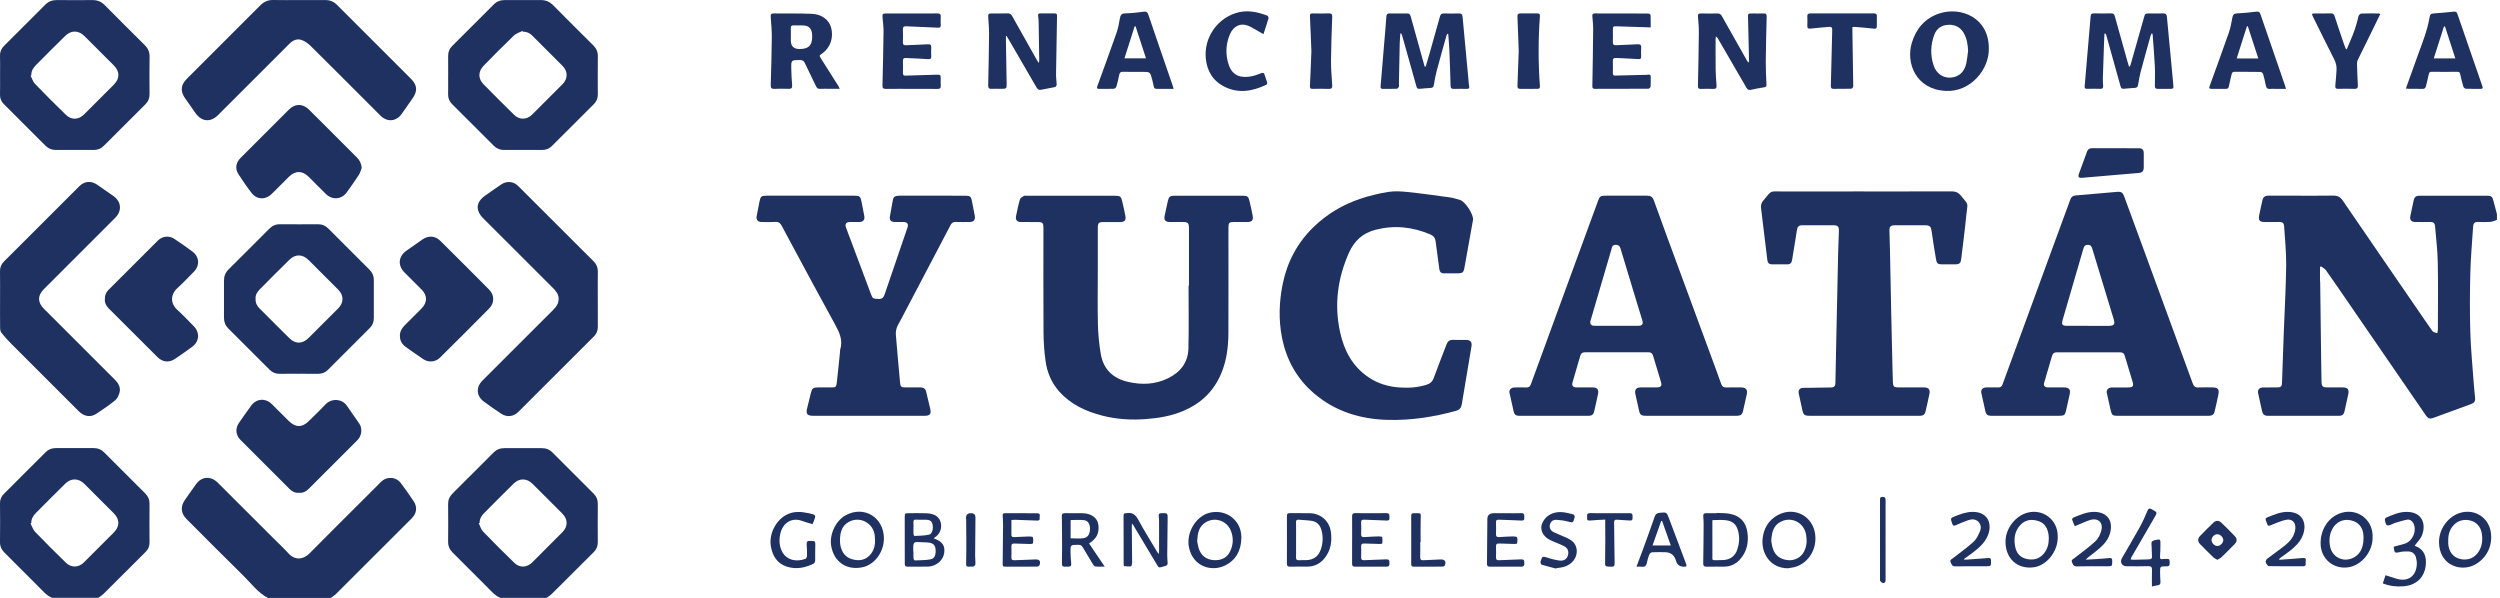 <svg width="669" height="160" viewBox="0 0 669 160" fill="none" xmlns="http://www.w3.org/2000/svg">
<path d="M668.201 58.845C667.599 59.031 667.005 59.33 666.389 59.378C665.279 59.464 664.158 59.423 663.041 59.395C662.236 59.375 661.861 59.811 661.813 60.523C661.535 64.769 661.16 69.015 661.053 73.264C660.923 78.469 660.902 83.684 661.057 88.886C661.187 93.334 661.624 97.776 661.944 102.221C662.047 103.675 662.205 105.123 662.343 106.574C662.415 107.344 662.068 107.832 661.363 108.09C657.904 109.358 654.449 110.63 650.983 111.885C650.292 112.136 649.721 111.968 649.274 111.318C642.14 100.925 634.999 90.539 627.855 80.153C626.057 77.541 624.273 74.918 622.433 72.332C622.117 71.889 621.553 71.621 621.106 71.273C621.013 71.328 620.924 71.383 620.831 71.435C620.831 72.556 620.828 73.68 620.831 74.801C620.831 75.113 620.879 75.426 620.886 75.743C620.972 82.605 621.058 89.47 621.144 96.332C621.168 98.192 621.192 100.048 621.233 101.908C621.268 103.483 621.477 103.675 623.025 103.675C624.341 103.675 625.658 103.669 626.978 103.675C628.237 103.682 628.67 104.232 628.402 105.473C628.072 107.01 627.704 108.54 627.391 110.08C627.229 110.888 626.782 111.266 625.971 111.266C619.583 111.266 613.199 111.259 606.811 111.266C605.985 111.266 605.521 110.861 605.346 110.101C604.975 108.485 604.614 106.866 604.277 105.243C604.084 104.315 604.59 103.703 605.587 103.682C606.876 103.655 608.165 103.682 609.455 103.672C610.362 103.665 610.63 103.39 610.661 102.496C610.823 97.927 610.974 93.358 611.146 88.789C611.366 82.852 611.717 76.915 611.785 70.974C611.827 67.474 611.438 63.971 611.222 60.468C611.177 59.719 610.751 59.371 609.963 59.395C608.647 59.433 607.33 59.409 606.01 59.406C604.686 59.406 604.304 58.986 604.548 57.659C604.796 56.312 605.143 54.981 605.411 53.637C605.594 52.722 606.126 52.348 607.044 52.358C609.248 52.379 611.455 52.365 613.659 52.365C617.238 52.365 620.821 52.403 624.4 52.344C625.534 52.327 626.284 52.729 626.906 53.644C630.478 58.887 634.075 64.116 637.664 69.345C641.546 75 645.431 80.652 649.316 86.307C649.752 86.943 650.186 87.583 650.632 88.208C650.798 88.435 650.966 88.7 651.196 88.831C651.499 89.002 651.867 89.054 652.207 89.161C652.266 88.841 652.376 88.521 652.376 88.201C652.386 82.192 652.468 76.179 652.348 70.173C652.283 66.921 651.887 63.676 651.609 60.434C651.55 59.753 651.138 59.382 650.388 59.399C649.044 59.43 647.696 59.419 646.349 59.406C645.235 59.395 644.788 58.828 645.018 57.755C645.3 56.442 645.582 55.129 645.86 53.816C646.105 52.667 646.448 52.375 647.614 52.372C653.572 52.368 659.527 52.368 665.485 52.372C666.695 52.372 666.97 52.626 667.252 53.781C667.538 54.961 667.868 56.133 668.181 57.305V58.852L668.201 58.845Z" fill="#1F3161"/>
<path d="M71.668 160C68.958 158.552 67.184 156.07 65.06 153.99C59.978 149.019 54.983 143.955 49.953 138.929C48.385 137.361 48.227 135.58 49.499 133.755C50.448 132.393 51.421 131.053 52.366 129.691C53.907 127.474 56.361 127.254 58.294 129.183C63.206 134.085 68.12 138.994 73.029 143.9C74.425 145.292 75.876 146.637 77.196 148.094C78.915 149.995 81.16 149.775 82.807 148.108C87.754 143.103 92.753 138.149 97.732 133.174C99.128 131.778 100.52 130.379 101.919 128.987C103.511 127.405 105.973 127.536 107.321 129.337C108.5 130.915 109.624 132.538 110.717 134.178C111.728 135.697 111.512 137.372 110.181 138.702C103.429 145.457 96.673 152.209 89.903 158.951C89.494 159.357 88.975 159.653 88.507 160H71.664H71.668Z" fill="#1F3161"/>
<path d="M13.935 159.981C12.439 159.356 11.446 158.118 10.342 157.018C7.286 153.975 4.243 150.919 1.19 147.87C0.409 147.089 -0.013 146.209 0 145.054C0.045 141.592 0.038 138.13 0 134.668C-0.01 133.678 0.334 132.874 0.997 132.207C4.731 128.456 8.482 124.719 12.23 120.985C12.976 120.243 13.877 119.906 14.939 119.909C18.288 119.927 21.64 119.933 24.988 119.906C26.15 119.896 27.089 120.27 27.907 121.095C31.555 124.76 35.217 128.411 38.878 132.062C39.648 132.829 40.027 133.713 40.016 134.82C39.985 138.282 39.992 141.743 40.013 145.205C40.02 146.185 39.676 146.983 38.995 147.664C35.23 151.421 31.473 155.186 27.694 158.929C27.285 159.335 26.769 159.631 26.305 159.978H13.931L13.935 159.981ZM8.382 139.959C8.31 139.997 8.235 140.038 8.162 140.076C8.568 140.836 8.826 141.733 9.4 142.331C12.095 145.133 14.853 147.877 17.641 150.589C19.085 151.992 21.045 151.906 22.468 150.486C25.14 147.825 27.804 145.157 30.465 142.486C32.081 140.863 32.074 138.99 30.451 137.36C27.825 134.73 25.195 132.104 22.564 129.477C21.024 127.94 19.016 127.892 17.466 129.419C14.815 132.028 12.195 134.661 9.575 137.302C8.853 138.027 8.338 138.876 8.382 139.959Z" fill="#1F3161"/>
<path d="M133.891 159.991C132.395 159.365 131.401 158.127 130.298 157.027C127.241 153.985 124.199 150.925 121.146 147.882C120.338 147.078 119.908 146.153 119.918 144.981C119.953 141.605 119.949 138.229 119.918 134.853C119.908 133.746 120.307 132.855 121.07 132.096C124.731 128.434 128.397 124.78 132.055 121.115C132.866 120.304 133.815 119.912 134.977 119.922C138.298 119.946 141.619 119.943 144.941 119.922C146.096 119.915 147.045 120.283 147.863 121.108C151.507 124.773 155.169 128.424 158.834 132.075C159.604 132.842 159.982 133.725 159.972 134.832C159.941 138.263 159.948 141.698 159.968 145.129C159.975 146.167 159.621 147.009 158.892 147.738C155.162 151.451 151.449 155.174 147.712 158.88C147.282 159.307 146.749 159.623 146.261 159.991H133.887H133.891ZM128.335 139.92C128.266 139.958 128.194 139.996 128.125 140.034C128.496 140.78 128.713 141.67 129.266 142.241C132.024 145.101 134.836 147.913 137.697 150.674C139.082 152.008 141.025 151.884 142.393 150.526C145.106 147.827 147.811 145.118 150.51 142.402C152.002 140.904 151.999 138.961 150.507 137.462C147.842 134.788 145.174 132.12 142.496 129.459C140.98 127.95 138.979 127.905 137.459 129.4C134.764 132.044 132.11 134.729 129.449 137.407C128.764 138.098 128.331 138.923 128.341 139.927L128.335 139.92Z" fill="#1F3161"/>
<path d="M318.168 76.442C318.168 71.347 318.168 66.252 318.168 61.161C318.168 59.655 317.924 59.411 316.439 59.411C315.294 59.411 314.149 59.421 313.001 59.411C311.873 59.401 311.423 58.854 311.649 57.778C311.925 56.465 312.21 55.148 312.506 53.838C312.777 52.628 313.097 52.373 314.331 52.373C320.375 52.373 326.42 52.373 332.46 52.373C333.815 52.373 334.062 52.545 334.372 53.828C334.685 55.134 334.98 56.444 335.218 57.764C335.431 58.947 335.001 59.404 333.787 59.411C332.557 59.414 331.326 59.411 330.091 59.411C328.971 59.411 328.733 59.645 328.733 60.772C328.733 70.189 328.754 79.605 328.723 89.018C328.713 92.844 328.252 96.595 326.701 100.164C324.711 104.75 321.376 107.923 316.824 109.893C313.606 111.285 310.209 111.873 306.743 112.141C302.807 112.444 298.901 112.213 295.071 111.247C290.588 110.116 286.496 108.225 283.371 104.678C281.353 102.384 280.212 99.627 279.796 96.647C279.441 94.109 279.263 91.528 279.245 88.966C279.184 79.694 279.221 70.422 279.221 61.15C279.221 59.593 279.046 59.418 277.513 59.418C276.079 59.418 274.649 59.431 273.215 59.414C272.149 59.401 271.685 58.847 271.898 57.805C272.204 56.324 272.503 54.832 272.926 53.381C273.04 52.989 273.573 52.69 273.971 52.432C274.157 52.312 274.473 52.384 274.731 52.384C282.58 52.384 290.426 52.384 298.275 52.384C299.788 52.384 299.977 52.518 300.324 53.972C300.617 55.196 300.888 56.423 301.129 57.657C301.383 58.961 300.991 59.421 299.685 59.425C298.224 59.425 296.763 59.425 295.301 59.425C294.016 59.425 293.771 59.669 293.771 60.989C293.771 64.681 293.771 68.373 293.771 72.066C293.771 77.016 293.689 81.97 293.806 86.917C293.868 89.534 294.132 92.167 294.572 94.746C295.267 98.806 297.821 101.253 301.81 102.178C305.478 103.031 309.088 102.921 312.536 101.243C315.861 99.627 317.927 97.004 318.02 93.271C318.165 87.667 318.058 82.06 318.058 76.453C318.092 76.453 318.127 76.453 318.161 76.453L318.168 76.442Z" fill="#1F3161"/>
<path d="M578.742 111.271C574.733 111.271 570.721 111.271 566.712 111.271C565.364 111.271 565.131 111.106 564.818 109.8C564.446 108.242 564.103 106.681 563.773 105.114C563.604 104.32 564.213 103.697 565.172 103.684C566.602 103.663 568.036 103.68 569.47 103.68C570.783 103.68 571.041 103.312 570.656 102.068C569.947 99.775 569.243 97.482 568.572 95.178C568.373 94.498 567.953 94.281 567.31 94.281C561.668 94.284 556.027 94.288 550.385 94.278C549.7 94.278 549.319 94.584 549.133 95.209C548.418 97.65 547.693 100.088 546.988 102.528C546.799 103.185 547.215 103.666 547.975 103.673C549.436 103.69 550.897 103.673 552.358 103.673C553.668 103.677 554.122 104.23 553.85 105.502C553.527 107.011 553.204 108.521 552.843 110.02C552.588 111.072 552.303 111.261 551.124 111.261C545.709 111.261 540.297 111.261 534.882 111.261C534.167 111.261 533.449 111.257 532.734 111.261C531.974 111.264 531.489 110.941 531.317 110.171C530.949 108.497 530.547 106.829 530.2 105.148C530.021 104.289 530.568 103.697 531.53 103.673C532.589 103.649 533.652 103.653 534.71 103.677C535.305 103.69 535.656 103.474 535.869 102.893C537.901 97.313 539.957 91.744 542.003 86.171C544.117 80.409 546.221 74.64 548.332 68.878C550.22 63.735 552.124 58.596 553.998 53.446C554.253 52.744 554.648 52.366 555.411 52.304C559.172 51.995 562.934 51.665 566.692 51.328C567.561 51.249 568.067 51.572 568.376 52.414C570.367 57.891 572.392 63.35 574.4 68.82C576.868 75.548 579.33 82.279 581.795 89.007C583.456 93.535 585.133 98.056 586.77 102.59C587.038 103.333 587.399 103.725 588.245 103.684C589.503 103.625 590.765 103.663 592.023 103.67C593.498 103.673 593.925 104.137 593.646 105.55C593.337 107.121 592.979 108.682 592.601 110.236C592.408 111.02 591.817 111.271 591.033 111.268C586.938 111.25 582.84 111.261 578.745 111.261L578.742 111.271ZM558.805 87.195C560.634 87.195 562.466 87.195 564.295 87.195C565.767 87.195 566.042 86.786 565.605 85.356C563.69 79.082 561.785 72.808 559.884 66.527C559.702 65.922 559.441 65.526 558.712 65.52C557.997 65.516 557.711 65.856 557.529 66.489C555.69 72.846 553.83 79.199 551.977 85.552C551.591 86.869 551.839 87.195 553.225 87.192C555.085 87.192 556.945 87.192 558.801 87.192L558.805 87.195Z" fill="#1F3161"/>
<path d="M452.529 111.26C448.52 111.26 444.511 111.26 440.502 111.26C439.113 111.26 438.831 110.996 438.556 109.638C438.271 108.238 437.934 106.849 437.625 105.454C437.37 104.299 437.838 103.687 439.02 103.673C440.509 103.656 441.998 103.68 443.487 103.666C444.446 103.656 444.776 103.198 444.504 102.301C443.786 99.922 443.057 97.55 442.355 95.168C442.173 94.549 441.798 94.274 441.173 94.274C435.472 94.274 429.775 94.281 424.075 94.274C423.377 94.274 423.044 94.645 422.865 95.26C422.191 97.591 421.51 99.919 420.83 102.25C420.551 103.198 420.895 103.663 421.906 103.673C423.336 103.683 424.77 103.663 426.2 103.676C427.417 103.687 427.874 104.219 427.634 105.423C427.314 107.021 426.943 108.606 426.578 110.195C426.416 110.903 425.939 111.264 425.217 111.264C418.946 111.264 412.674 111.264 406.403 111.264C405.664 111.264 405.234 110.882 405.073 110.174C404.688 108.472 404.289 106.777 403.931 105.072C403.773 104.316 404.378 103.707 405.286 103.683C406.345 103.659 407.407 103.656 408.463 103.69C409.116 103.711 409.453 103.418 409.666 102.831C412.888 94.009 416.113 85.191 419.344 76.369C422.102 68.837 424.866 61.308 427.627 53.775C428.094 52.507 428.287 52.369 429.628 52.369C433.324 52.369 437.016 52.38 440.709 52.362C441.64 52.359 442.208 52.634 442.562 53.614C445.017 60.434 447.537 67.235 450.04 74.035C452.615 81.024 455.197 88.013 457.772 95.002C458.717 97.574 459.673 100.142 460.584 102.724C460.835 103.436 461.237 103.711 461.984 103.687C463.3 103.645 464.617 103.666 465.934 103.676C467.22 103.687 467.704 104.292 467.433 105.54C467.103 107.049 466.762 108.551 466.419 110.057C466.223 110.913 465.762 111.264 464.816 111.267C460.722 111.271 456.627 111.267 452.532 111.267L452.529 111.26ZM432.523 87.185C434.468 87.185 436.411 87.188 438.357 87.185C439.464 87.185 439.791 86.728 439.467 85.665C438.948 83.974 438.426 82.286 437.91 80.594C436.48 75.871 435.046 71.15 433.626 66.423C433.42 65.732 432.997 65.492 432.289 65.516C431.388 65.547 431.354 66.265 431.189 66.826C429.332 73.117 427.496 79.415 425.657 85.713C425.364 86.714 425.715 87.178 426.771 87.181C428.686 87.188 430.604 87.181 432.519 87.181L432.523 87.185Z" fill="#1F3161"/>
<path d="M498.896 51.234C506.742 51.234 514.588 51.245 522.433 51.221C523.413 51.221 524.097 51.575 524.709 52.321C527.003 55.119 526.521 54.029 526.177 57.646C525.816 61.459 525.297 65.254 524.85 69.06C524.682 70.507 524.424 70.741 522.953 70.741C521.894 70.741 520.835 70.741 519.776 70.741C518.545 70.741 518.273 70.548 518.067 69.321C517.668 66.956 517.287 64.584 516.95 62.208C516.706 60.486 516.516 60.279 514.801 60.279C512.308 60.279 509.819 60.276 507.326 60.279C505.817 60.279 505.559 60.565 505.618 62.029C505.676 63.573 505.717 65.113 505.748 66.657C505.865 72.429 505.972 78.201 506.096 83.97C506.202 88.941 506.323 93.912 506.439 98.883C506.467 100.056 506.501 101.225 506.543 102.397C506.58 103.373 506.89 103.669 507.849 103.672C510.17 103.676 512.487 103.666 514.808 103.672C516.097 103.676 516.554 104.195 516.307 105.436C515.987 107.035 515.619 108.62 515.251 110.208C515.097 110.871 514.65 111.226 513.962 111.26C513.763 111.27 513.56 111.263 513.36 111.263C503.71 111.263 494.059 111.263 484.412 111.263C482.813 111.263 482.572 111.047 482.252 109.479C481.967 108.08 481.654 106.684 481.341 105.292C481.149 104.443 481.589 103.827 482.469 103.786C483.012 103.758 483.555 103.786 484.102 103.779C486.076 103.748 488.049 103.7 490.023 103.683C490.831 103.676 491.14 103.274 491.154 102.51C491.229 98.423 491.319 94.339 491.405 90.251C491.563 82.736 491.718 75.221 491.889 67.705C491.934 65.708 492.041 63.71 492.089 61.713C492.113 60.654 491.779 60.293 490.734 60.286C487.898 60.266 485.065 60.279 482.228 60.283C481.42 60.283 480.998 60.644 480.87 61.493C480.465 64.206 479.99 66.908 479.557 69.613C479.44 70.349 479.069 70.741 478.309 70.741C476.934 70.741 475.558 70.734 474.187 70.741C473.417 70.748 473.028 70.349 472.942 69.617C472.382 64.962 471.828 60.307 471.254 55.655C471.158 54.889 471.357 54.263 471.849 53.679C474.286 50.801 473.437 51.245 476.999 51.234C484.302 51.214 491.604 51.227 498.907 51.227L498.896 51.234Z" fill="#1F3161"/>
<path d="M232.424 111.267C227.497 111.267 222.574 111.267 217.647 111.267C215.97 111.267 215.595 110.758 216.014 109.153C216.368 107.798 216.664 106.43 217.015 105.075C217.314 103.91 217.63 103.68 218.816 103.676C220.02 103.673 221.223 103.676 222.423 103.676C223.647 103.676 223.788 103.597 223.932 102.342C224.242 99.674 224.499 97 224.775 94.329C224.802 94.074 224.761 93.799 224.836 93.562C225.624 91.007 224.609 88.893 223.399 86.707C219.445 79.563 215.609 72.353 211.73 65.168C210.874 63.587 210.018 62.002 209.186 60.41C208.822 59.712 208.368 59.334 207.502 59.389C206.247 59.468 204.981 59.427 203.723 59.403C202.791 59.386 202.31 58.784 202.479 57.866C202.719 56.546 202.974 55.226 203.245 53.909C203.527 52.551 203.761 52.369 205.16 52.369C211.889 52.369 218.62 52.369 225.349 52.369C226.466 52.369 227.583 52.362 228.697 52.369C229.994 52.379 230.248 52.565 230.509 53.806C230.791 55.147 231.052 56.495 231.29 57.846C231.462 58.822 230.977 59.389 229.99 59.406C229.131 59.424 228.271 59.396 227.412 59.41C226.397 59.427 226.047 59.984 226.408 60.943C228.635 66.874 230.86 72.804 233.081 78.738C233.531 79.938 233.624 79.948 235.154 79.999C236.158 80.034 236.492 79.484 236.763 78.686C238.664 73.093 240.579 67.506 242.491 61.916C242.611 61.565 242.725 61.211 242.849 60.864C243.165 59.97 242.78 59.427 241.803 59.41C241.002 59.396 240.198 59.424 239.397 59.403C238.407 59.379 237.984 58.894 238.142 57.918C238.379 56.45 238.651 54.989 238.929 53.531C239.101 52.648 239.531 52.369 240.638 52.369C245.334 52.369 250.031 52.369 254.727 52.369C255.986 52.369 257.247 52.352 258.506 52.373C259.565 52.39 259.86 52.648 260.07 53.693C260.338 55.037 260.599 56.385 260.85 57.732C261.053 58.812 260.586 59.389 259.499 59.403C258.268 59.417 257.034 59.437 255.807 59.393C255.119 59.369 254.689 59.606 254.37 60.221C252.915 63.037 251.43 65.835 249.955 68.641C246.995 74.275 244.031 79.91 241.071 85.545C240.7 86.253 240.246 86.934 239.988 87.68C239.775 88.298 239.682 89.007 239.737 89.656C240.081 93.899 240.469 98.138 240.858 102.377C240.961 103.508 241.167 103.669 242.319 103.673C243.663 103.673 245.011 103.673 246.355 103.673C247.153 103.673 247.658 104.047 247.844 104.821C248.222 106.375 248.6 107.929 248.951 109.49C249.233 110.748 248.821 111.26 247.531 111.264C242.491 111.27 237.451 111.264 232.411 111.264L232.424 111.267Z" fill="#1F3161"/>
<path d="M388.457 73.145C387.797 73.145 387.14 73.128 386.48 73.149C385.676 73.173 385.263 72.788 385.16 72.004C384.833 69.539 384.483 67.077 384.177 64.609C384.063 63.691 383.63 63.107 382.774 62.742C378.016 60.714 373.151 60.188 368.097 61.484C364.652 62.367 362.386 64.461 360.956 67.686C357.93 74.513 357.012 81.568 358.601 88.87C359.663 93.752 361.884 98.005 366.151 100.917C368.667 102.632 371.469 103.481 374.509 103.687C376.991 103.856 379.415 103.705 381.794 102.941C382.733 102.639 383.317 102.116 383.668 101.143C384.754 98.135 385.958 95.172 387.082 92.177C387.408 91.308 387.934 90.905 388.887 90.95C390.059 91.005 391.235 90.95 392.407 90.967C393.477 90.981 393.951 91.59 393.776 92.628C392.899 97.812 392.022 103 391.177 108.188C391.022 109.143 390.606 109.662 389.616 109.938C383.647 111.591 377.582 112.523 371.39 112.361C364.098 112.172 357.408 110.154 351.742 105.365C347.066 101.408 344.243 96.327 343.067 90.366C342.118 85.546 342.28 80.709 343.274 75.889C344.491 70.01 347.203 64.946 351.498 60.765C355.077 57.286 359.295 54.777 364.012 53.195C366.412 52.391 368.901 51.782 371.397 51.373C373.065 51.098 374.828 51.191 376.523 51.366C380.329 51.761 384.125 52.288 387.917 52.813C388.873 52.948 389.812 53.247 390.74 53.529C392.143 53.952 394.415 57.527 394.175 58.868C393.398 63.199 392.621 67.528 391.844 71.859C391.672 72.812 391.307 73.128 390.341 73.135C389.712 73.142 389.079 73.135 388.45 73.135L388.457 73.145Z" fill="#1F3161"/>
<path d="M80.007 0.019C82.355 0.019 84.703 0.029 87.048 0.015C88.289 0.009 89.31 0.435 90.19 1.315C96.791 7.926 103.403 14.523 110.011 21.128C111.644 22.757 111.778 24.342 110.444 26.271C109.468 27.68 108.498 29.093 107.494 30.482C105.999 32.555 103.623 32.741 101.821 30.943C95.571 24.7 89.334 18.439 83.053 12.223C82.386 11.563 81.533 10.969 80.656 10.683C79.429 10.281 78.332 10.817 77.411 11.742C71.068 18.099 64.711 24.438 58.357 30.785C56.335 32.803 53.984 32.607 52.323 30.279C51.361 28.931 50.405 27.573 49.47 26.209C48.218 24.376 48.383 22.706 49.968 21.117C52.976 18.102 55.995 15.091 59.01 12.079C62.551 8.541 66.1 5.014 69.627 1.463C70.607 0.473 71.718 -0.033 73.137 0.002C75.427 0.057 77.717 0.015 80.007 0.015V0.019Z" fill="#1F3161"/>
<path d="M0.015 80.037C0.015 77.548 0.045 75.056 0.001 72.567C-0.02 71.508 0.365 70.672 1.077 69.961C7.792 63.243 14.509 56.529 21.238 49.822C22.586 48.477 24.356 48.316 25.927 49.378C27.42 50.385 28.898 51.417 30.363 52.462C32.487 53.978 32.69 56.422 30.844 58.272C24.473 64.646 18.096 71.016 11.725 77.387C10.026 79.085 10.033 80.914 11.749 82.629C18.037 88.914 24.322 95.198 30.613 101.476C31.614 102.473 32.374 103.597 31.989 105.048C31.789 105.804 31.39 106.66 30.806 107.135C29.187 108.444 27.457 109.631 25.711 110.768C24.208 111.748 22.469 111.439 21.111 110.084C15.046 104.03 8.978 97.976 2.927 91.905C2.026 91.001 1.163 90.045 0.372 89.041C0.104 88.701 0.035 88.137 0.028 87.673C-0.003 85.125 0.015 82.578 0.015 80.03V80.037Z" fill="#1F3161"/>
<path d="M159.972 80.016C159.972 82.505 159.958 84.994 159.979 87.483C159.986 88.487 159.639 89.312 158.934 90.016C152.174 96.765 145.419 103.52 138.656 110.269C137.425 111.5 135.62 111.699 134.176 110.74C132.581 109.681 130.996 108.602 129.466 107.453C127.448 105.937 127.327 103.617 129.108 101.836C135.421 95.524 141.736 89.215 148.052 82.907C148.864 82.099 149.493 81.222 149.496 80.005C149.503 78.702 148.736 77.832 147.897 76.994C141.709 70.805 135.517 64.621 129.328 58.436C127.169 56.28 127.348 54.097 129.837 52.34C131.261 51.337 132.684 50.326 134.131 49.356C135.637 48.346 137.404 48.518 138.673 49.786C145.408 56.504 152.137 63.232 158.872 69.953C159.618 70.699 159.993 71.562 159.979 72.638C159.948 75.099 159.969 77.557 159.969 80.019L159.972 80.016Z" fill="#1F3161"/>
<path d="M0.019 20.135C0.019 18.388 0.06 16.642 0.005 14.899C-0.029 13.84 0.363 13.001 1.071 12.29C4.746 8.601 8.435 4.926 12.121 1.247C12.97 0.401 13.988 0.006 15.208 0.016C18.385 0.047 21.566 0.037 24.746 0.02C26.045 0.013 27.108 0.439 28.036 1.378C31.591 4.977 35.17 8.549 38.766 12.104C39.639 12.967 40.038 13.926 40.025 15.157C39.98 18.505 39.99 21.854 40.021 25.199C40.032 26.271 39.684 27.138 38.931 27.887C35.201 31.6 31.474 35.317 27.758 39.043C27.029 39.776 26.176 40.126 25.145 40.123C21.737 40.112 18.33 40.106 14.92 40.123C13.854 40.13 12.96 39.769 12.217 39.033C8.47 35.306 4.722 31.576 0.999 27.825C0.346 27.169 -0.029 26.357 0.002 25.364C0.053 23.621 0.016 21.874 0.016 20.128L0.019 20.135ZM8.387 20.125C8.319 20.159 8.253 20.193 8.184 20.228C8.566 20.97 8.796 21.854 9.353 22.431C12.069 25.254 14.847 28.018 17.656 30.748C19.118 32.167 21.036 32.071 22.48 30.634C25.151 27.973 27.816 25.305 30.477 22.634C32.093 21.012 32.086 19.138 30.46 17.508C27.854 14.899 25.244 12.29 22.631 9.687C21.005 8.068 19.062 8.027 17.412 9.642C14.775 12.224 12.176 14.841 9.577 17.46C8.855 18.186 8.343 19.038 8.394 20.121L8.387 20.125Z" fill="#1F3161"/>
<path d="M119.932 20.052C119.932 18.364 119.953 16.676 119.925 14.988C119.905 13.916 120.28 13.032 121.022 12.29C124.725 8.587 128.431 4.888 132.138 1.189C132.945 0.384 133.922 0.009 135.07 0.016C138.278 0.033 141.486 0.033 144.693 0.016C145.993 0.009 147.059 0.425 147.987 1.367C151.563 4.984 155.166 8.573 158.779 12.155C159.601 12.97 159.996 13.888 159.983 15.06C159.945 18.464 159.955 21.871 159.976 25.274C159.983 26.313 159.625 27.155 158.896 27.884C155.166 31.597 151.439 35.313 147.722 39.04C146.969 39.796 146.086 40.133 145.027 40.13C141.647 40.112 138.268 40.109 134.888 40.13C133.819 40.136 132.925 39.782 132.182 39.047C128.435 35.32 124.687 31.59 120.96 27.843C120.28 27.155 119.901 26.309 119.919 25.292C119.949 23.545 119.925 21.802 119.925 20.056L119.932 20.052ZM139.928 8.497C139.894 8.425 139.856 8.35 139.822 8.277C139.055 8.669 138.147 8.913 137.549 9.484C134.781 12.135 132.076 14.851 129.408 17.601C127.926 19.127 127.919 21.046 129.353 22.51C132.076 25.288 134.826 28.038 137.608 30.758C139.003 32.126 140.987 32.068 142.373 30.689C145.109 27.97 147.836 25.244 150.552 22.507C151.968 21.077 151.996 19.11 150.59 17.687C147.877 14.94 145.137 12.224 142.4 9.498C141.723 8.824 140.915 8.442 139.932 8.501L139.928 8.497Z" fill="#1F3161"/>
<path d="M79.983 100.022C78.264 100.022 76.549 99.994 74.829 100.032C73.75 100.056 72.873 99.664 72.134 98.928C68.452 95.257 64.776 91.582 61.101 87.903C60.317 87.119 59.932 86.17 59.936 85.053C59.946 81.736 59.953 78.415 59.936 75.097C59.929 73.911 60.321 72.934 61.163 72.099C64.814 68.469 68.455 64.828 72.096 61.184C72.883 60.397 73.791 59.994 74.933 60.005C78.34 60.035 81.747 60.029 85.154 60.008C86.227 60.001 87.083 60.383 87.832 61.132C91.521 64.835 95.221 68.531 98.924 72.219C99.673 72.969 100.038 73.842 100.034 74.908C100.017 78.311 100.02 81.715 100.034 85.122C100.038 86.184 99.68 87.054 98.924 87.807C95.193 91.516 91.477 95.24 87.76 98.966C87.031 99.695 86.182 100.042 85.144 100.025C83.425 99.998 81.709 100.018 79.99 100.018L79.983 100.022ZM68.397 79.979C68.338 81.034 68.765 81.856 69.456 82.547C72.1 85.201 74.743 87.855 77.411 90.485C79.051 92.104 80.922 92.08 82.551 90.461C85.206 87.821 87.85 85.177 90.497 82.53C92.027 81 92.04 79.05 90.514 77.521C87.87 74.867 85.223 72.219 82.565 69.576C80.98 67.998 79.065 67.932 77.473 69.486C74.771 72.123 72.113 74.808 69.456 77.49C68.775 78.177 68.307 78.989 68.393 79.975L68.397 79.979Z" fill="#1F3161"/>
<path d="M96.803 44.925C96.542 45.572 96.373 46.277 95.999 46.851C94.988 48.408 93.894 49.914 92.825 51.43C91.45 53.376 88.961 53.613 87.245 51.942C85.688 50.426 84.168 48.869 82.628 47.332C80.902 45.613 79.035 45.606 77.288 47.328C75.758 48.834 74.253 50.364 72.733 51.88C71.083 53.527 68.769 53.482 67.339 51.65C66.056 50.01 64.877 48.277 63.756 46.524C62.855 45.118 63.137 43.506 64.347 42.295C68.673 37.964 73.005 33.635 77.337 29.311C78.959 27.691 80.984 27.671 82.655 29.311C85.409 32.02 88.125 34.763 90.859 37.493C92.395 39.029 93.939 40.563 95.472 42.103C96.335 42.969 96.635 43.702 96.803 44.925Z" fill="#1F3161"/>
<path d="M107.016 89.907C106.979 88.797 107.484 87.868 108.282 87.067C109.774 85.572 111.273 84.083 112.768 82.588C114.398 80.958 114.412 79.081 112.799 77.465C111.286 75.946 109.76 74.44 108.247 72.92C106.394 71.061 106.583 68.637 108.715 67.117C110.155 66.089 111.606 65.072 113.067 64.071C114.676 62.971 116.454 63.085 117.836 64.453C122.202 68.781 126.552 73.123 130.877 77.489C132.352 78.978 132.365 81.065 130.89 82.56C126.534 86.968 122.144 91.344 117.74 95.703C116.502 96.927 114.676 97.058 113.239 96.092C111.675 95.04 110.131 93.954 108.601 92.857C107.625 92.156 107.013 91.224 107.02 89.914L107.016 89.907Z" fill="#1F3161"/>
<path d="M28.064 80.08C28.037 79.028 28.367 78.237 29.031 77.577C33.442 73.17 37.846 68.759 42.264 64.358C43.426 63.2 45.248 62.983 46.603 63.884C48.27 64.991 49.917 66.129 51.516 67.332C53.365 68.721 53.499 71.069 51.884 72.709C50.419 74.198 48.982 75.717 47.442 77.127C45.602 78.811 45.568 81.214 47.411 82.882C48.958 84.281 50.385 85.811 51.853 87.296C53.527 88.984 53.355 91.397 51.433 92.8C49.934 93.897 48.415 94.966 46.874 96.007C45.234 97.118 43.515 96.936 42.13 95.55C37.798 91.225 33.473 86.89 29.13 82.572C28.398 81.843 27.992 81.011 28.058 80.083L28.064 80.08Z" fill="#1F3161"/>
<path d="M80.008 131.864C78.977 131.957 78.172 131.538 77.471 130.836C73.101 126.463 68.724 122.097 64.358 117.724C63.075 116.442 62.903 114.692 63.931 113.186C64.997 111.629 66.091 110.092 67.201 108.566C68.621 106.617 71.045 106.455 72.767 108.167C74.249 109.638 75.724 111.117 77.202 112.592C79.083 114.465 80.854 114.472 82.71 112.616C84.165 111.161 85.67 109.752 87.07 108.246C88.644 106.548 91.525 106.613 92.863 108.638C93.918 110.233 95.081 111.76 96.146 113.351C97.033 114.671 96.824 116.6 95.651 117.783C91.299 122.159 86.932 126.522 82.549 130.871C81.861 131.552 81.019 131.978 80.004 131.864H80.008Z" fill="#1F3161"/>
<path d="M381.514 17.829C381.84 16.722 382.181 15.618 382.494 14.508C383.453 11.128 384.405 7.745 385.347 4.359C385.502 3.809 385.787 3.575 386.389 3.596C387.706 3.637 389.026 3.651 390.339 3.596C391.096 3.565 391.326 3.861 391.391 4.572C391.907 10.262 392.45 15.952 392.987 21.638C393.031 22.123 393.045 22.611 393.145 23.085C393.268 23.67 392.987 23.787 392.498 23.783C391.353 23.773 390.205 23.752 389.064 23.79C388.386 23.814 388.187 23.56 388.173 22.893C388.094 19.672 387.974 16.45 387.84 13.229C387.781 11.847 387.644 10.472 387.544 9.093C387.468 9.076 387.393 9.059 387.321 9.038C387.235 9.207 387.114 9.368 387.066 9.55C386.183 12.713 385.282 15.873 384.439 19.046C384.116 20.259 383.91 21.504 383.7 22.742C383.607 23.302 383.339 23.515 382.793 23.543C381.823 23.591 380.854 23.677 379.887 23.77C379.406 23.814 379.179 23.653 379.045 23.161C377.797 18.647 376.522 14.14 375.246 9.633C375.177 9.389 375.057 9.162 374.961 8.928C374.882 8.945 374.806 8.959 374.727 8.976C374.672 9.867 374.586 10.761 374.565 11.651C374.483 15.192 374.421 18.736 374.352 22.277C374.345 22.59 374.431 22.931 374.338 23.212C374.263 23.436 373.984 23.742 373.785 23.752C372.526 23.8 371.265 23.773 370.006 23.78C369.498 23.783 369.405 23.556 369.449 23.075C369.804 19.035 370.127 14.996 370.464 10.957C370.646 8.767 370.849 6.577 370.997 4.383C371.038 3.782 371.278 3.592 371.846 3.599C373.393 3.62 374.94 3.623 376.484 3.599C377.061 3.589 377.333 3.775 377.495 4.369C378.595 8.423 379.74 12.462 380.871 16.505C380.991 16.938 381.118 17.372 381.242 17.801L381.521 17.829H381.514Z" fill="#1F3161"/>
<path d="M569.76 17.939C569.956 17.633 570.097 17.495 570.145 17.33C571.328 13.184 572.514 9.034 573.673 4.881C574.027 3.609 573.993 3.599 575.313 3.599C576.516 3.599 577.72 3.62 578.919 3.589C579.59 3.572 579.81 3.867 579.865 4.5C580.412 10.444 580.982 16.388 581.546 22.329C581.57 22.583 581.57 22.845 581.601 23.099C581.663 23.573 581.488 23.78 580.989 23.773C579.786 23.752 578.582 23.749 577.383 23.773C576.812 23.786 576.637 23.542 576.643 23.003C576.664 21.232 576.722 19.458 576.633 17.691C576.492 14.841 576.245 11.998 576.038 9.151C576.038 9.107 575.973 9.065 575.839 8.897C575.708 9.141 575.567 9.32 575.509 9.526C574.598 12.799 573.676 16.072 572.807 19.355C572.514 20.455 572.349 21.593 572.153 22.717C572.06 23.254 571.799 23.505 571.239 23.529C570.269 23.573 569.303 23.67 568.334 23.756C567.863 23.797 567.608 23.632 567.471 23.144C566.209 18.575 564.93 14.009 563.647 9.444C563.599 9.275 563.472 9.127 563.383 8.969C563.307 8.979 563.228 8.986 563.152 8.997C563.115 9.794 563.073 10.595 563.042 11.393C562.932 14.59 562.815 17.787 562.723 20.985C562.702 21.638 562.757 22.298 562.805 22.951C562.85 23.529 562.65 23.786 562.032 23.769C560.859 23.735 559.683 23.742 558.511 23.769C557.971 23.783 557.81 23.58 557.858 23.054C558.064 20.809 558.243 18.564 558.435 16.319C558.776 12.366 559.13 8.409 559.443 4.452C559.494 3.792 559.707 3.561 560.378 3.579C561.894 3.62 563.414 3.609 564.93 3.579C565.463 3.568 565.748 3.702 565.903 4.27C566.996 8.264 568.124 12.249 569.245 16.233C569.389 16.742 569.547 17.248 569.753 17.932L569.76 17.939Z" fill="#1F3161"/>
<path d="M467.988 16.629C468.005 16.391 468.04 16.154 468.036 15.917C467.954 12.204 467.875 8.488 467.778 4.775C467.747 3.606 467.73 3.606 468.937 3.606C469.937 3.606 470.941 3.637 471.942 3.596C472.605 3.568 472.777 3.847 472.76 4.462C472.66 8.46 472.554 12.462 472.52 16.46C472.502 18.488 472.605 20.517 472.709 22.542C472.736 23.051 472.633 23.274 472.121 23.36C470.935 23.553 469.748 23.748 468.583 24.024C467.912 24.182 467.606 23.927 467.294 23.384C464.801 19.052 462.284 14.734 459.771 10.413C459.637 10.179 459.489 9.952 459.149 9.773C459.132 10.011 459.097 10.248 459.097 10.485C459.097 13.232 459.073 15.979 459.111 18.722C459.128 20.091 459.242 21.459 459.348 22.827C459.4 23.508 459.224 23.834 458.461 23.793C457.375 23.735 456.285 23.748 455.198 23.793C454.562 23.817 454.353 23.614 454.37 22.961C454.476 18.162 454.569 13.359 454.614 8.56C454.628 7.192 454.483 5.823 454.373 4.455C454.322 3.826 454.511 3.582 455.174 3.599C456.632 3.64 458.093 3.633 459.554 3.599C460.146 3.585 460.486 3.788 460.775 4.311C462.972 8.251 465.203 12.173 467.424 16.099C467.538 16.302 467.672 16.495 467.796 16.691C467.857 16.67 467.923 16.653 467.985 16.632L467.988 16.629Z" fill="#1F3161"/>
<path d="M269.185 9.695C269.185 10.077 269.178 10.462 269.185 10.843C269.247 14.618 269.302 18.39 269.374 22.164C269.405 23.763 269.419 23.763 267.786 23.763C266.985 23.763 266.18 23.729 265.379 23.773C264.668 23.814 264.427 23.557 264.441 22.838C264.544 18.266 264.633 13.69 264.674 9.117C264.688 7.663 264.554 6.206 264.458 4.755C264.389 3.713 264.468 3.6 265.486 3.596C266.861 3.596 268.236 3.627 269.608 3.579C270.206 3.558 270.56 3.768 270.842 4.273C273.043 8.213 275.26 12.143 277.474 16.076C277.595 16.292 277.732 16.499 277.949 16.849C278.031 16.543 278.104 16.399 278.1 16.255C278.056 12.851 278.007 9.447 277.945 6.044C277.935 5.446 277.89 4.844 277.805 4.253C277.739 3.809 277.853 3.593 278.317 3.593C279.634 3.593 280.95 3.596 282.271 3.593C282.848 3.593 282.872 3.94 282.862 4.397C282.759 9.568 282.663 14.742 282.597 19.912C282.587 20.823 282.752 21.735 282.766 22.649C282.769 22.869 282.532 23.247 282.343 23.292C281.115 23.57 279.867 23.746 278.64 24.014C277.983 24.158 277.653 23.887 277.347 23.354C275.051 19.369 272.737 15.392 270.426 11.414C270.079 10.816 269.725 10.225 269.374 9.633C269.309 9.654 269.244 9.671 269.182 9.692L269.185 9.695Z" fill="#1F3161"/>
<path d="M532.213 13.015C532.33 18.471 527.41 24.704 520.595 24.326C512.712 23.889 509.961 16.927 511.605 11.457C512.739 7.686 515.091 4.912 518.893 3.626C524.676 1.673 532.274 4.671 532.213 13.011V13.015ZM526.66 13.592C526.588 11.894 526.333 10.271 525.471 8.797C524.556 7.239 523.115 6.555 521.372 6.638C519.609 6.717 518.268 7.569 517.625 9.285C516.607 11.997 516.528 14.765 517.429 17.505C518.151 19.698 520.001 20.929 522.029 20.767C524.222 20.592 525.715 19.237 526.193 16.883C526.413 15.8 526.509 14.689 526.664 13.592H526.66Z" fill="#1F3161"/>
<path d="M224.712 23.764C223.649 23.764 222.773 23.764 221.9 23.764C221.098 23.764 220.294 23.723 219.496 23.778C218.871 23.823 218.589 23.551 218.338 23.015C217.372 20.952 216.347 18.913 215.367 16.857C215.085 16.266 214.7 16.043 214.026 16.053C211.737 16.094 211.709 16.07 211.747 18.325C211.771 19.811 211.857 21.296 211.974 22.774C212.036 23.534 211.792 23.802 211.025 23.774C209.766 23.726 208.505 23.716 207.246 23.778C206.418 23.819 206.229 23.496 206.249 22.729C206.373 18.473 206.493 14.221 206.535 9.964C206.552 8.256 206.38 6.544 206.263 4.839C206.184 3.701 206.256 3.587 207.374 3.594C210.695 3.618 214.016 3.563 217.33 3.707C219.923 3.821 221.862 5.347 222.408 7.383C223.106 9.975 222.247 12.612 220.235 14.152C219.132 14.998 219.091 14.691 219.905 15.988C221.401 18.356 222.9 20.722 224.396 23.09C224.481 23.228 224.537 23.386 224.708 23.764H224.712ZM211.63 9.889V10.831C211.63 12.353 212.393 13.114 213.92 13.114C216.35 13.114 217.337 12.223 217.341 9.806C217.341 8.08 216.918 6.709 214.459 6.795C213.748 6.819 213.033 6.812 212.321 6.795C211.812 6.781 211.599 6.973 211.623 7.499C211.654 8.297 211.63 9.095 211.633 9.892L211.63 9.889Z" fill="#1F3161"/>
<path d="M314.066 23.776H311.749C311.604 23.776 311.464 23.776 311.319 23.776C308.276 23.721 309.119 24.265 308.342 21.38C307.768 19.249 307.85 19.228 305.646 19.228C303.931 19.228 302.212 19.256 300.496 19.211C299.877 19.194 299.63 19.421 299.513 19.995C299.3 21.057 299.055 22.119 298.753 23.161C298.681 23.409 298.337 23.739 298.107 23.749C296.762 23.807 295.418 23.776 294.074 23.783C293.51 23.783 293.479 23.519 293.644 23.061C295.37 18.314 297.113 13.573 298.777 8.804C299.217 7.546 299.454 6.209 299.691 4.892C299.843 4.043 300.118 3.606 301.101 3.579C302.782 3.534 304.467 3.359 306.134 3.125C306.877 3.022 307.101 3.355 307.29 3.916C308.283 6.835 309.277 9.75 310.281 12.665C311.477 16.148 312.681 19.627 313.877 23.106C313.922 23.237 313.953 23.374 314.063 23.773L314.066 23.776ZM303.876 7.024C303.793 7.031 303.711 7.041 303.628 7.048C302.727 9.881 301.827 12.717 300.905 15.608H306.664C305.708 12.669 304.79 9.846 303.876 7.024Z" fill="#1F3161"/>
<path d="M643.814 23.681C644.908 20.631 645.922 17.757 646.974 14.893C648.232 11.462 649.594 8.062 650.199 4.432C650.299 3.827 650.598 3.645 651.162 3.603C652.987 3.469 654.809 3.318 656.628 3.119C657.165 3.06 657.422 3.205 657.591 3.696C659.819 10.177 662.05 16.657 664.299 23.131C664.467 23.612 664.343 23.773 663.879 23.773C662.535 23.773 661.187 23.801 659.843 23.746C659.609 23.736 659.258 23.409 659.183 23.162C658.856 22.068 658.588 20.954 658.351 19.837C658.248 19.346 658.028 19.205 657.536 19.211C655.274 19.239 653.011 19.235 650.749 19.211C650.264 19.208 650.044 19.332 649.945 19.841C649.742 20.906 649.443 21.951 649.205 23.01C649.082 23.567 648.813 23.818 648.195 23.791C647.05 23.739 645.905 23.78 644.76 23.773C644.488 23.773 644.217 23.729 643.814 23.691V23.681ZM657.048 15.626C656.106 12.714 655.195 9.898 654.283 7.083L654.005 7.076C653.104 9.895 652.207 12.714 651.279 15.626H657.051H657.048Z" fill="#1F3161"/>
<path d="M611.735 23.776C610.61 23.776 609.651 23.776 608.688 23.776C608.317 23.776 607.939 23.735 607.574 23.787C606.77 23.9 606.45 23.526 606.313 22.773C606.127 21.762 605.886 20.758 605.591 19.775C605.522 19.544 605.144 19.252 604.903 19.249C602.586 19.207 600.265 19.235 597.948 19.214C597.411 19.211 597.267 19.5 597.171 19.929C596.934 20.988 596.638 22.037 596.445 23.103C596.346 23.66 596.074 23.794 595.572 23.783C594.369 23.763 593.169 23.783 591.966 23.776C591.13 23.773 591.072 23.67 591.36 22.872C593.069 18.149 594.805 13.435 596.456 8.691C596.913 7.378 597.136 5.978 597.408 4.607C597.542 3.94 597.827 3.634 598.536 3.593C600.275 3.486 602.022 3.369 603.744 3.128C604.477 3.025 604.724 3.287 604.92 3.871C605.608 5.899 606.309 7.917 607.007 9.942C608.486 14.233 609.964 18.523 611.442 22.814C611.525 23.051 611.59 23.299 611.735 23.78V23.776ZM598.539 15.646H604.325C603.366 12.7 602.438 9.85 601.51 7.003C601.427 7.024 601.348 7.044 601.266 7.065C600.368 9.884 599.471 12.703 598.536 15.646H598.539Z" fill="#1F3161"/>
<path d="M243.93 23.778C241.64 23.778 239.347 23.754 237.057 23.791C236.321 23.802 236.132 23.534 236.149 22.836C236.27 18.036 236.376 13.234 236.435 8.434C236.449 7.21 236.28 5.983 236.177 4.759C236.088 3.718 236.17 3.608 237.191 3.608C241.716 3.608 246.24 3.621 250.761 3.594C251.501 3.59 251.813 3.779 251.748 4.556C251.69 5.268 251.717 5.987 251.741 6.702C251.762 7.252 251.583 7.441 250.992 7.41C248.166 7.262 245.34 7.18 242.513 7.035C241.836 7.001 241.589 7.21 241.616 7.898C241.661 9.012 241.65 10.129 241.62 11.243C241.602 11.841 241.743 12.14 242.427 12.106C244.367 11.999 246.312 11.975 248.252 11.855C248.977 11.81 249.249 12.017 249.204 12.749C249.159 13.492 249.166 14.238 249.204 14.98C249.235 15.63 249.084 15.881 248.338 15.822C246.374 15.668 244.397 15.637 242.431 15.523C241.836 15.489 241.606 15.685 241.626 16.29C241.661 17.376 241.657 18.466 241.626 19.552C241.613 20.085 241.809 20.257 242.328 20.24C245.071 20.147 247.815 20.092 250.555 19.992C251.645 19.951 251.738 19.999 251.741 21.079C251.741 21.68 251.697 22.286 251.752 22.88C251.82 23.626 251.497 23.805 250.806 23.795C248.516 23.761 246.227 23.781 243.933 23.781L243.93 23.778Z" fill="#1F3161"/>
<path d="M441.727 7.334C438.605 7.231 435.665 7.124 432.726 7.042C431.608 7.011 431.608 7.035 431.608 8.194C431.608 9.194 431.639 10.198 431.598 11.198C431.57 11.865 431.787 12.133 432.478 12.096C434.362 11.996 436.25 11.972 438.134 11.848C438.918 11.797 439.248 11.996 439.182 12.821C439.124 13.56 439.155 14.31 439.176 15.052C439.189 15.609 439.079 15.864 438.399 15.812C436.432 15.664 434.458 15.63 432.488 15.513C431.808 15.472 431.567 15.709 431.595 16.386C431.636 17.442 431.622 18.504 431.598 19.563C431.588 20.047 431.78 20.24 432.251 20.226C434.881 20.157 437.515 20.099 440.145 20.037C440.458 20.03 440.778 20.027 441.087 19.975C441.531 19.903 441.733 20.054 441.73 20.512C441.723 21.399 441.768 22.289 441.703 23.169C441.685 23.382 441.317 23.743 441.108 23.743C436.325 23.778 431.543 23.767 426.761 23.774C426.224 23.774 426.1 23.537 426.111 23.028C426.204 17.968 426.286 12.907 426.331 7.846C426.341 6.678 426.21 5.509 426.111 4.34C426.066 3.828 426.221 3.594 426.761 3.594C431.543 3.601 436.325 3.594 441.108 3.618C441.314 3.618 441.689 3.876 441.696 4.027C441.747 5.13 441.723 6.237 441.723 7.334H441.727Z" fill="#1F3161"/>
<path d="M338.099 9.147C337.415 8.752 336.837 8.404 336.249 8.078C335.527 7.676 334.823 7.222 334.059 6.906C332.045 6.07 330.085 6.909 329.129 9.164C327.994 11.832 327.891 14.63 328.82 17.377C329.82 20.341 332.144 20.987 335.049 20.389C335.881 20.217 336.686 19.894 337.487 19.588C337.955 19.409 338.23 19.437 338.388 19.97C338.601 20.678 338.893 21.365 339.096 22.077C339.144 22.249 339.027 22.603 338.89 22.668C335.232 24.408 331.481 25.106 327.675 23.208C324.549 21.647 322.961 18.952 322.662 15.535C322.201 10.213 325.498 5.218 330.587 3.533C333.499 2.567 336.356 3.127 339.134 4.186C339.313 4.255 339.515 4.692 339.46 4.884C339.062 6.249 338.601 7.597 338.096 9.147H338.099Z" fill="#1F3161"/>
<path d="M628.004 13.164C628.251 12.573 628.489 11.975 628.75 11.387C629.771 9.114 630.617 6.79 631.126 4.343C631.184 4.054 631.61 3.645 631.882 3.631C633.426 3.562 634.973 3.596 636.517 3.603C636.62 3.603 636.723 3.672 636.963 3.755C636.334 5.044 635.733 6.285 635.124 7.526C633.725 10.369 632.319 13.205 630.937 16.052C630.792 16.348 630.727 16.712 630.734 17.039C630.785 18.923 630.847 20.807 630.957 22.687C631.002 23.423 630.881 23.811 630.015 23.777C628.585 23.718 627.151 23.746 625.721 23.77C625.092 23.78 624.858 23.584 624.934 22.911C625.085 21.549 625.147 20.177 625.253 18.813C625.339 17.733 625.092 16.77 624.586 15.784C622.658 12.026 620.815 8.227 618.941 4.442C618.559 3.672 618.604 3.6 619.481 3.596C620.884 3.593 622.286 3.634 623.689 3.579C624.332 3.555 624.569 3.789 624.758 4.38C625.597 6.986 626.491 9.572 627.371 12.164C627.485 12.501 627.646 12.824 627.784 13.154C627.856 13.154 627.928 13.161 628 13.164H628.004Z" fill="#1F3161"/>
<path d="M495.702 7.238C495.702 7.613 495.698 7.895 495.702 8.176C495.784 13.175 495.877 18.174 495.929 23.176C495.929 23.372 495.554 23.733 495.348 23.74C493.777 23.788 492.202 23.757 490.627 23.774C490.032 23.781 489.922 23.461 489.936 22.953C490.06 17.985 490.156 13.014 490.301 8.046C490.321 7.334 490.084 7.128 489.427 7.193C487.808 7.351 486.178 7.451 484.566 7.647C483.882 7.73 483.61 7.575 483.641 6.87C483.675 6.042 483.675 5.21 483.641 4.384C483.614 3.776 483.871 3.594 484.452 3.594C490.149 3.607 495.843 3.607 501.54 3.594C502.066 3.594 502.255 3.786 502.245 4.295C502.224 5.182 502.224 6.069 502.245 6.956C502.258 7.54 502.09 7.75 501.44 7.671C499.769 7.465 498.084 7.348 496.403 7.204C496.211 7.186 496.015 7.224 495.705 7.241L495.702 7.238Z" fill="#1F3161"/>
<path d="M573.67 42.964C573.67 43.566 573.677 44.164 573.67 44.766C573.66 45.769 573.299 46.199 572.322 46.285C569.39 46.546 566.457 46.787 563.528 47.035C561.42 47.213 559.316 47.395 557.208 47.581C556.253 47.664 556.005 47.354 556.332 46.464C557.047 44.508 557.783 42.558 558.481 40.595C558.718 39.928 559.13 39.657 559.828 39.66C563.978 39.674 568.128 39.664 572.278 39.67C573.299 39.67 573.66 40.049 573.673 41.077C573.68 41.706 573.673 42.335 573.673 42.964H573.67Z" fill="#1F3161"/>
<path d="M406.412 13.626C406.299 10.539 406.196 7.486 406.069 4.429C406.045 3.855 406.22 3.584 406.835 3.594C408.352 3.618 409.871 3.611 411.387 3.594C411.931 3.591 412.123 3.745 412.078 4.35C411.625 10.573 411.625 16.799 412.078 23.018C412.123 23.63 411.924 23.774 411.384 23.771C409.868 23.757 408.348 23.75 406.832 23.774C406.21 23.785 406.045 23.503 406.069 22.932C406.196 19.821 406.302 16.71 406.412 13.622V13.626Z" fill="#1F3161"/>
<path d="M350.929 13.685C350.802 10.571 350.698 7.459 350.537 4.351C350.506 3.76 350.667 3.585 351.228 3.592C352.658 3.612 354.092 3.65 355.519 3.581C356.351 3.54 356.533 3.839 356.502 4.613C356.361 8.494 356.206 12.376 356.179 16.257C356.162 18.423 356.354 20.589 356.502 22.755C356.554 23.525 356.361 23.831 355.522 23.789C354.095 23.721 352.662 23.758 351.231 23.779C350.678 23.786 350.506 23.621 350.537 23.023C350.698 19.915 350.805 16.803 350.929 13.689V13.685Z" fill="#1F3161"/>
<path d="M310.089 148.281C310.134 147.806 310.168 147.593 310.168 147.376C310.168 144.774 310.168 142.168 310.168 139.565C310.168 139.335 310.175 139.105 310.148 138.881C309.966 137.296 309.966 137.331 311.554 137.314C312.293 137.303 312.475 137.599 312.465 138.28C312.407 141.738 312.379 145.2 312.355 148.659C312.352 149.315 312.417 149.972 312.455 150.625C312.482 151.093 312.297 151.337 311.805 151.457C309.842 151.942 310.313 152.293 309.182 150.412C307.194 147.105 305.218 143.794 303.237 140.487C303.186 140.401 303.107 140.329 302.914 140.105C302.897 140.514 302.873 140.752 302.876 140.985C302.904 144.189 302.945 147.39 302.955 150.594C302.955 150.928 302.804 151.526 302.663 151.546C302.058 151.629 301.429 151.557 300.817 151.488C300.755 151.481 300.69 151.141 300.69 150.955C300.679 146.637 300.683 142.323 300.662 138.005C300.662 137.523 300.824 137.307 301.302 137.331C301.329 137.331 301.36 137.334 301.388 137.331C302.897 137.056 303.815 137.62 304.568 139.022C306.146 141.965 307.937 144.794 309.642 147.665C309.725 147.806 309.835 147.93 310.1 148.284L310.089 148.281Z" fill="#1F3161"/>
<path d="M478.458 152.073C473.648 152.066 471.282 147.978 471.667 144.197C471.949 141.446 473.228 139.195 475.749 137.83C480.129 135.461 485.135 138.064 485.743 143.004C486.207 146.779 484.196 150.316 480.785 151.588C480.05 151.863 479.235 151.918 478.454 152.073H478.458ZM473.988 144.771C474.084 145.242 474.17 146.074 474.432 146.847C475.068 148.721 476.47 149.68 478.403 149.893C480.204 150.093 481.951 149.202 482.766 147.597C483.498 146.15 483.591 144.602 483.299 143.007C482.711 139.793 479.369 138.119 476.47 139.645C474.555 140.652 474.115 142.454 473.992 144.771H473.988Z" fill="#1F3161"/>
<path d="M236.533 144.108C236.526 147.745 234.057 151.084 230.857 151.781C226.604 152.706 223.197 150.43 222.437 146.154C221.89 143.077 223.578 139.422 226.236 137.927C231.142 135.17 236.54 138.408 236.533 144.108ZM224.778 144.548C224.799 144.909 224.778 145.373 224.864 145.82C225.208 147.656 226.119 149.096 227.993 149.643C229.956 150.217 231.764 149.908 233.084 148.199C234.205 146.748 234.278 145.053 234.085 143.304C233.717 139.962 230.107 138.033 227.154 139.653C225.266 140.687 224.799 142.468 224.781 144.552L224.778 144.548Z" fill="#1F3161"/>
<path d="M652.677 145.05C652.677 141.451 655.201 138.072 658.567 137.174C662.304 136.177 665.917 138.512 666.529 142.324C667.131 146.072 665.371 149.561 662.029 151.228C658.756 152.865 653.468 151.6 652.746 146.164C652.698 145.796 652.698 145.422 652.674 145.054L652.677 145.05ZM655.149 144.765C655.149 145.023 655.132 145.281 655.149 145.535C655.297 147.629 656.445 149.114 658.261 149.568C660.351 150.094 662.263 149.338 663.353 147.515C664.257 146.003 664.411 144.384 664.109 142.651C663.449 138.862 659.158 138.412 657.171 139.993C655.651 141.2 655.094 142.871 655.146 144.769L655.149 144.765Z" fill="#1F3161"/>
<path d="M332.184 144.106C332.088 147.41 330.682 149.995 327.663 151.398C324.198 153.003 319.281 151.687 318.178 146.526C317.332 142.559 320.065 137.939 323.954 137.148C328.186 136.288 332.023 139.183 332.184 143.508C332.191 143.707 332.184 143.907 332.184 144.11V144.106ZM320.364 144.821C320.464 145.296 320.557 146.1 320.811 146.846C321.447 148.716 322.829 149.755 324.772 149.889C326.601 150.012 328.213 149.425 329.1 147.702C330.032 145.89 330.146 143.965 329.389 142.054C328.22 139.101 324.638 138.138 322.152 140.115C320.749 141.229 320.481 142.834 320.364 144.821Z" fill="#1F3161"/>
<path d="M550.648 143.855C550.648 147.637 547.664 151.343 544.243 151.804C539.78 152.405 536.542 149.37 536.676 144.715C536.776 141.329 539.361 138.021 542.569 137.186C546.708 136.106 550.586 139.063 550.648 143.343C550.648 143.515 550.648 143.687 550.648 143.859V143.855ZM548.262 144.072C548.245 143.787 548.249 143.498 548.211 143.216C547.984 141.497 547.293 140.05 545.546 139.462C543.717 138.843 541.967 139.029 540.592 140.548C539.11 142.185 538.866 144.151 539.251 146.238C539.578 148.012 540.585 149.205 542.369 149.586C544.137 149.968 545.732 149.586 546.932 148.136C547.905 146.963 548.259 145.571 548.262 144.072Z" fill="#1F3161"/>
<path d="M634.909 143.904C634.919 147.758 631.811 151.426 628.194 151.838C624.295 152.285 621.081 149.487 620.995 145.568C620.909 141.628 623.157 138.266 626.571 137.238C630.7 135.997 634.709 138.826 634.905 143.13C634.915 143.388 634.905 143.646 634.905 143.9L634.909 143.904ZM632.474 144.093C632.474 143.893 632.481 143.694 632.474 143.491C632.395 141.201 631.219 139.716 629.112 139.242C627.025 138.771 625.107 139.675 624.099 141.611C623.346 143.061 623.226 144.581 623.518 146.183C624.017 148.899 626.709 150.443 629.304 149.452C631.364 148.669 632.474 146.791 632.474 144.093Z" fill="#1F3161"/>
<path d="M249.845 144.049C252.231 144.943 252.949 145.995 252.657 148.034C252.385 149.945 250.56 151.533 248.408 151.613C246.551 151.681 244.688 151.623 242.828 151.637C242.253 151.64 242.116 151.362 242.116 150.829C242.13 146.686 242.126 142.543 242.106 138.401C242.102 137.428 242.157 137.332 243.154 137.332C244.729 137.332 246.304 137.287 247.878 137.349C248.607 137.38 249.377 137.503 250.044 137.792C252.227 138.734 252.485 141.959 250.539 143.52C250.343 143.678 250.144 143.826 249.848 144.049H249.845ZM244.378 147.552C244.399 147.552 244.419 147.552 244.44 147.556C244.44 148.185 244.413 148.814 244.457 149.44C244.471 149.632 244.688 149.969 244.801 149.966C246.221 149.911 247.658 149.928 249.047 149.677C250.106 149.484 250.501 148.429 250.357 146.94C250.261 145.94 249.731 145.369 248.659 145.218C248.067 145.136 247.466 145.115 246.867 145.115C246.104 145.115 245.025 144.874 244.664 145.27C244.241 145.73 244.444 146.765 244.375 147.552H244.378ZM244.444 141.264C244.444 141.808 244.423 142.351 244.454 142.891C244.464 143.08 244.622 143.43 244.694 143.423C246.018 143.344 247.373 143.368 248.648 143.062C249.501 142.86 249.828 141.381 249.508 140.175C249.26 139.243 248.507 139.092 247.699 139.078C246.843 139.061 245.984 139.112 245.131 139.061C244.529 139.026 244.392 139.274 244.437 139.807C244.474 140.288 244.444 140.776 244.444 141.261V141.264Z" fill="#1F3161"/>
<path d="M640.538 146.312C641.501 146.048 642.429 145.783 643.361 145.539C645.562 144.958 646.875 142.036 645.819 140.021C645.469 139.354 644.853 138.935 644.135 139.062C643.024 139.261 641.945 139.633 640.858 139.945C640.642 140.007 640.439 140.128 640.232 140.224C638.733 140.898 638.482 140.774 638.197 139.144C638.163 138.948 638.359 138.577 638.541 138.502C640.301 137.756 642.037 136.972 644.028 136.979C648.075 136.992 649.347 140.093 648.113 143.263C647.728 144.253 646.868 145.058 646.184 146.006C646.149 145.976 646.215 146.082 646.304 146.113C648.714 146.979 649.343 148.925 649.147 151.115C648.845 154.526 646.583 156.64 643.131 156.898C641.281 157.035 639.486 156.839 637.637 156.114C637.884 155.382 638.115 154.697 638.372 153.927C639.373 154.251 640.287 154.55 641.205 154.838C644.303 155.811 646.583 154.251 646.741 151.009C646.772 150.393 646.672 149.747 646.507 149.152C646.232 148.169 645.493 147.602 644.489 147.571C643.612 147.543 642.698 147.581 641.859 147.808C641.047 148.025 640.734 147.835 640.659 147.055C640.638 146.835 640.587 146.615 640.535 146.312H640.538Z" fill="#1F3161"/>
<path d="M344.389 144.464C344.389 142.346 344.406 140.228 344.379 138.114C344.372 137.519 344.544 137.306 345.156 137.316C346.93 137.347 348.707 137.296 350.481 137.333C353.503 137.399 355.814 139.486 356.171 142.483C356.467 144.948 356.102 147.283 354.521 149.297C353.318 150.831 351.74 151.628 349.776 151.632C348.26 151.632 346.741 151.608 345.224 151.645C344.588 151.663 344.368 151.449 344.375 150.813C344.403 148.696 344.385 146.581 344.385 144.464H344.389ZM346.827 144.422C346.827 145.192 346.827 145.966 346.827 146.736C346.827 147.537 346.851 148.338 346.816 149.136C346.792 149.727 347.002 149.961 347.61 149.913C348.236 149.865 348.869 149.92 349.498 149.899C351.492 149.834 352.795 148.909 353.441 147.056C354.029 145.368 354.105 143.632 353.641 141.913C353.294 140.624 352.506 139.63 351.117 139.4C349.941 139.204 348.738 139.19 347.552 139.073C346.998 139.021 346.799 139.211 346.816 139.792C346.854 141.332 346.83 142.875 346.83 144.419L346.827 144.422Z" fill="#1F3161"/>
<path d="M459.389 137.263C460.585 137.335 461.809 137.263 462.968 137.507C465.735 138.088 467.234 139.718 467.616 142.513C467.977 145.167 467.468 147.642 465.625 149.698C464.508 150.943 463.081 151.616 461.386 151.634C459.843 151.647 458.299 151.606 456.755 151.651C455.995 151.675 455.765 151.407 455.782 150.661C455.847 147.237 455.872 143.809 455.892 140.385C455.896 139.615 455.837 138.845 455.792 138.078C455.758 137.521 456.012 137.315 456.556 137.329C457.498 137.353 458.443 137.335 459.385 137.335C459.385 137.311 459.385 137.291 459.389 137.267V137.263ZM458.271 139.178C458.258 139.326 458.23 139.463 458.23 139.601C458.23 142.774 458.23 145.947 458.237 149.12C458.237 149.464 458.117 149.918 458.729 149.904C459.616 149.884 460.506 149.935 461.386 149.849C463.15 149.677 464.35 148.711 464.91 147.034C465.426 145.49 465.546 143.898 465.172 142.3C464.721 140.378 463.745 139.426 461.785 139.202C460.661 139.075 459.512 139.178 458.271 139.178Z" fill="#1F3161"/>
<path d="M575.857 156.932C575.857 155.405 575.812 153.982 575.874 152.566C575.909 151.73 575.637 151.483 574.805 151.51C572.89 151.572 570.968 151.538 569.05 151.527C567.829 151.521 567.214 150.441 567.815 149.396C569.455 146.553 571.133 143.727 572.721 140.853C573.464 139.509 574.073 138.085 574.667 136.665C574.949 135.988 575.266 135.995 575.826 136.294C577.346 137.099 577.349 137.078 576.472 138.587C574.434 142.094 572.402 145.601 570.37 149.114C570.287 149.255 570.253 149.42 570.153 149.695C570.456 149.736 570.693 149.802 570.93 149.795C572.302 149.764 573.674 149.695 575.046 149.685C575.658 149.678 575.919 149.496 575.867 148.836C575.785 147.784 575.84 146.718 575.733 145.669C575.661 144.965 575.95 144.714 576.572 144.569C578.143 144.205 578.15 144.188 578.133 145.786C578.123 146.842 578.092 147.9 578.023 148.952C577.985 149.558 578.222 149.726 578.779 149.613C578.999 149.568 579.233 149.568 579.464 149.564C580.608 149.551 580.574 149.551 580.608 150.678C580.629 151.356 580.412 151.569 579.725 151.555C578.037 151.521 578.023 151.555 578.04 153.222C578.047 154.051 578.099 154.879 578.143 155.705C578.174 156.248 577.992 156.557 577.394 156.619C576.871 156.671 576.359 156.829 575.857 156.939V156.932Z" fill="#1F3161"/>
<path d="M291.451 145.451C292.826 147.487 294.143 149.436 295.621 151.619C294.586 151.619 293.826 151.677 293.087 151.588C292.836 151.557 292.582 151.179 292.413 150.907C291.489 149.402 290.577 147.885 289.684 146.356C289.371 145.816 288.91 145.785 288.37 145.792C286.469 145.812 286.452 145.802 286.476 147.7C286.49 148.724 286.545 149.752 286.655 150.77C286.723 151.426 286.5 151.633 285.864 151.647C284.042 151.688 284.148 151.688 284.183 149.876C284.255 146.218 284.183 142.56 284.165 138.902C284.165 138.703 284.169 138.5 284.145 138.304C284.049 137.561 284.337 137.293 285.107 137.317C286.651 137.369 288.198 137.311 289.745 137.338C291.874 137.379 293.582 138.514 293.875 140.167C294.198 141.996 293.809 143.636 292.238 144.829C291.991 145.018 291.753 145.214 291.454 145.448L291.451 145.451ZM286.5 144.049C287.689 144.049 288.865 144.186 289.993 144.011C291.148 143.832 291.674 142.866 291.691 141.477C291.705 140.312 291.169 139.339 290.151 139.205C288.962 139.047 287.734 139.167 286.5 139.167V144.049Z" fill="#1F3161"/>
<path d="M217.435 140.258C216.462 139.966 215.493 139.735 214.568 139.381C212.068 138.426 209.438 139.766 208.788 142.936C208.455 144.562 208.517 146.188 209.342 147.694C210.604 149.997 213.227 150.42 215.558 149.537C215.775 149.454 215.957 148.994 215.96 148.705C215.977 147.708 215.943 146.704 215.864 145.707C215.802 144.927 216.122 144.676 216.854 144.751C217.466 144.813 218.229 144.517 218.174 145.649C218.109 147.075 218.178 148.509 218.143 149.939C218.137 150.235 217.999 150.688 217.782 150.799C215.455 151.964 213 152.445 210.477 151.606C207.925 150.757 206.732 148.732 206.289 146.205C205.725 142.984 207.52 139.343 210.404 137.783C212.374 136.717 214.437 136.903 216.51 137.36C218.408 137.776 218.412 137.796 217.703 139.643C217.635 139.825 217.545 140.004 217.432 140.258H217.435Z" fill="#1F3161"/>
<path d="M437.922 151.639C438.568 149.924 439.139 148.439 439.682 146.947C440.724 144.079 441.776 141.212 442.766 138.328C443.01 137.616 443.344 137.3 444.124 137.228C445.97 137.052 445.974 137.001 446.648 138.782C448.178 142.838 449.694 146.898 451.224 150.955C451.403 151.426 451.324 151.681 450.77 151.646C450.712 151.646 450.657 151.646 450.598 151.646C449.496 151.66 448.798 151.136 448.504 150.075C448.08 148.535 447.071 147.765 445.475 147.765C444.358 147.765 443.241 147.727 442.13 147.789C441.858 147.803 441.473 148.095 441.37 148.349C441.081 149.061 440.861 149.81 440.717 150.563C440.562 151.378 440.198 151.78 439.328 151.653C438.943 151.598 438.544 151.643 437.922 151.643V151.639ZM444.771 139.4C444.691 139.4 444.612 139.404 444.533 139.407C443.773 141.556 443.014 143.701 442.216 145.963H447.105C446.307 143.718 445.537 141.559 444.771 139.4Z" fill="#1F3161"/>
<path d="M525.663 149.785C527.011 149.695 528.362 149.606 529.709 149.51C530.48 149.455 531.25 149.406 532.016 149.324C532.56 149.266 532.787 149.431 532.793 150.022C532.814 151.538 532.838 151.538 531.339 151.538C528.651 151.538 525.958 151.5 523.27 151.559C522.414 151.579 522.245 151.088 521.991 150.479C521.723 149.836 522.197 149.688 522.544 149.417C524.411 147.963 526.35 146.587 528.107 145.009C528.874 144.322 529.359 143.263 529.795 142.293C530.194 141.407 530.174 140.399 529.427 139.643C528.63 138.835 527.605 138.876 526.619 139.223C525.542 139.602 524.49 140.049 523.449 140.516C522.888 140.767 522.603 140.75 522.386 140.079C521.932 138.66 521.884 138.656 523.287 138.103C524.776 137.515 526.261 136.979 527.911 136.979C532.095 136.979 533.196 140.32 531.92 143.352C531.054 145.412 529.379 146.763 527.671 148.069C526.997 148.585 526.292 149.063 525.601 149.558C525.622 149.633 525.639 149.712 525.659 149.788L525.663 149.785Z" fill="#1F3161"/>
<path d="M555.23 140.806C554.969 140.211 554.687 139.658 554.498 139.077C554.453 138.932 554.667 138.582 554.838 138.51C556.657 137.764 558.445 136.942 560.498 136.98C563.943 137.042 565.61 139.41 564.606 142.824C563.932 145.114 562.113 146.534 560.339 147.947C559.611 148.524 558.827 149.036 558.129 149.765C559.071 149.717 560.016 149.679 560.958 149.617C562.1 149.538 563.241 149.463 564.376 149.336C565.001 149.267 565.249 149.428 565.235 150.106C565.208 151.539 565.242 151.539 563.788 151.539C561.123 151.539 558.459 151.491 555.798 151.567C554.887 151.594 554.698 151.051 554.457 150.443C554.199 149.786 554.777 149.621 555.138 149.336C557.018 147.85 558.985 146.458 560.738 144.835C561.501 144.131 562.045 143.01 562.309 141.978C562.89 139.716 561.354 138.451 559.115 139.211C558.469 139.431 557.836 139.706 557.204 139.967C556.575 140.225 555.952 140.497 555.227 140.806H555.23Z" fill="#1F3161"/>
<path d="M609.98 149.795C612.05 149.644 614.123 149.524 616.189 149.328C616.925 149.256 617.135 149.483 617.011 150.167C616.97 150.39 616.987 150.624 617.001 150.851C617.028 151.312 616.846 151.538 616.358 151.538C613.294 151.532 610.231 151.566 607.171 151.497C606.869 151.49 606.47 150.913 606.329 150.521C606.236 150.263 606.418 149.74 606.652 149.558C608.251 148.314 609.935 147.176 611.513 145.904C612.916 144.776 614.047 143.404 614.226 141.503C614.377 139.874 613.446 138.805 611.84 139.083C610.489 139.317 609.207 139.967 607.893 140.438C607.443 140.599 607.003 141.046 606.686 140.2C606.119 138.674 606.088 138.695 607.041 138.32C608.66 137.684 610.248 137 612.05 136.979C616.512 136.931 617.441 140.468 616.138 143.48C615.436 145.103 614.195 146.289 612.844 147.361C612.019 148.018 611.139 148.609 610.286 149.235C610.138 149.345 610.018 149.486 609.884 149.613C609.911 149.675 609.942 149.734 609.97 149.795H609.98Z" fill="#1F3161"/>
<path d="M270.66 139.14C270.66 140.529 270.671 141.839 270.657 143.149C270.65 143.688 270.977 143.747 271.386 143.726C272.668 143.668 273.954 143.592 275.236 143.565C275.635 143.558 276.316 143.585 276.381 143.774C276.553 144.256 276.488 144.837 276.433 145.37C276.423 145.462 276.01 145.579 275.783 145.576C274.353 145.555 272.926 145.517 271.499 145.452C270.884 145.425 270.612 145.614 270.647 146.277C270.695 147.219 270.681 148.165 270.647 149.107C270.626 149.677 270.788 149.949 271.413 149.918C273.266 149.832 275.126 149.808 276.98 149.708C278.149 149.646 278.571 150.114 278.176 151.235C278.111 151.42 277.76 151.623 277.54 151.627C274.679 151.654 271.819 151.637 268.955 151.647C268.412 151.647 268.305 151.403 268.316 150.901C268.371 147.474 268.402 144.043 268.419 140.615C268.422 139.731 268.377 138.844 268.312 137.964C268.281 137.511 268.45 137.339 268.886 137.339C271.805 137.342 274.724 137.311 277.643 137.359C278.599 137.376 278.124 138.208 278.207 138.693C278.286 139.154 278.059 139.333 277.554 139.309C275.584 139.212 273.614 139.157 271.644 139.095C271.338 139.085 271.032 139.126 270.657 139.144L270.66 139.14Z" fill="#1F3161"/>
<path d="M402.93 137.331C404.306 137.331 405.681 137.373 407.053 137.318C408.039 137.28 407.871 137.923 407.905 138.514C407.943 139.16 407.709 139.336 407.053 139.298C405.083 139.184 403.109 139.167 401.139 139.071C400.489 139.04 400.29 139.263 400.324 139.903C400.376 140.9 400.366 141.907 400.328 142.904C400.304 143.547 400.551 143.77 401.184 143.726C402.439 143.636 403.694 143.568 404.952 143.544C405.31 143.537 405.935 143.633 405.984 143.808C406.121 144.307 406.049 144.874 405.994 145.407C405.987 145.483 405.602 145.568 405.396 145.565C403.993 145.541 402.594 145.51 401.194 145.445C400.575 145.417 400.3 145.61 400.331 146.27C400.373 147.212 400.362 148.157 400.331 149.103C400.314 149.67 400.486 149.945 401.112 149.914C402.937 149.825 404.77 149.797 406.595 149.701C407.792 149.635 407.926 149.742 407.916 150.846C407.909 151.444 407.668 151.65 407.091 151.647C404.285 151.633 401.48 151.626 398.674 151.647C398.035 151.65 397.907 151.344 397.914 150.797C397.956 147.081 397.98 143.361 398.011 139.645C398.011 139.473 398.017 139.301 398.011 139.129C397.96 137.931 398.543 137.331 399.761 137.331C400.82 137.331 401.878 137.331 402.937 137.331H402.93Z" fill="#1F3161"/>
<path d="M361.834 144.446C361.834 142.36 361.851 140.273 361.824 138.189C361.817 137.584 361.972 137.309 362.639 137.316C365.417 137.344 368.195 137.354 370.969 137.316C371.956 137.302 371.784 137.925 371.822 138.516C371.863 139.162 371.622 139.338 370.969 139.296C368.999 139.183 367.026 139.166 365.056 139.069C364.406 139.039 364.206 139.262 364.241 139.901C364.292 140.902 364.282 141.906 364.241 142.906C364.217 143.552 364.468 143.773 365.097 143.728C366.352 143.638 367.607 143.577 368.865 143.539C369.212 143.528 369.835 143.594 369.866 143.728C369.989 144.264 369.948 144.849 369.903 145.409C369.896 145.478 369.511 145.567 369.305 145.564C367.902 145.54 366.503 145.509 365.104 145.443C364.481 145.416 364.213 145.615 364.241 146.268C364.282 147.21 364.272 148.156 364.241 149.101C364.224 149.672 364.399 149.94 365.021 149.909C366.847 149.82 368.679 149.792 370.505 149.696C371.698 149.631 371.832 149.737 371.822 150.844C371.815 151.446 371.571 151.645 370.993 151.642C368.188 151.628 365.382 151.625 362.573 151.642C361.934 151.645 361.817 151.343 361.82 150.789C361.841 148.675 361.827 146.561 361.827 144.446H361.834Z" fill="#1F3161"/>
<path d="M416.424 152.159C415.134 151.819 413.835 151.499 412.559 151.114C412.387 151.063 412.243 150.674 412.226 150.434C412.209 150.196 412.394 149.952 412.449 149.705C412.618 148.959 412.975 148.873 413.697 149.117C414.852 149.509 416.056 149.828 417.263 149.997C418.514 150.172 419.325 149.584 419.587 148.584C419.879 147.474 419.511 146.611 418.363 146.054C417.183 145.48 415.929 145.064 414.753 144.479C412.731 143.472 411.896 141.478 412.821 139.731C413.79 137.902 415.495 137.053 417.489 137.029C418.662 137.015 419.848 137.376 421.01 137.645C421.196 137.686 421.46 138.195 421.395 138.384C420.9 139.769 421.216 140.013 419.514 139.556C418.559 139.298 417.555 139.157 416.561 139.106C415.557 139.051 414.99 139.529 414.763 140.364C414.557 141.127 414.876 141.956 415.705 142.375C416.774 142.911 417.909 143.317 419.002 143.809C420.395 144.434 421.636 145.204 421.897 146.91C422.231 149.082 420.773 151.107 418.339 151.747C417.734 151.905 417.101 151.95 416.482 152.046C416.461 152.084 416.444 152.125 416.424 152.163V152.159Z" fill="#1F3161"/>
<path d="M593.388 149.809C592.989 149.572 592.601 149.431 592.329 149.17C591.116 148.005 589.926 146.818 588.75 145.615C588.066 144.917 588.059 144.127 588.75 143.412C589.898 142.222 591.067 141.05 592.264 139.905C592.996 139.204 593.715 139.193 594.464 139.905C595.668 141.043 596.84 142.212 597.978 143.412C598.731 144.206 598.69 144.9 597.94 145.656C596.799 146.815 595.654 147.97 594.481 149.098C594.189 149.38 593.79 149.552 593.392 149.809H593.388ZM593.419 146.107C594.196 146.083 595.001 145.213 594.949 144.45C594.901 143.7 594.072 142.941 593.333 142.965C592.535 142.992 591.817 143.731 591.813 144.529C591.813 145.333 592.625 146.131 593.419 146.107Z" fill="#1F3161"/>
<path d="M429.554 139.044C428.172 139.123 426.835 139.154 425.508 139.292C424.872 139.357 424.648 139.168 424.717 138.57C424.775 138.037 424.439 137.308 425.491 137.318C428.468 137.349 431.449 137.329 434.426 137.329C434.942 137.329 435.461 137.356 435.973 137.322C436.633 137.274 436.898 137.511 436.881 138.199C436.857 139.309 436.895 139.319 435.757 139.268C434.756 139.22 433.759 139.161 432.762 139.075C432.123 139.017 431.927 139.244 431.937 139.893C432.002 143.496 431.999 147.099 432.075 150.702C432.092 151.469 431.885 151.682 431.122 151.654C429.386 151.593 429.496 151.637 429.534 149.86C429.613 146.319 429.558 142.771 429.558 139.048L429.554 139.044Z" fill="#1F3161"/>
<path d="M380.059 145.057C380.059 146.402 380.083 147.742 380.049 149.087C380.032 149.719 380.255 149.956 380.895 149.918C382.431 149.826 383.975 149.795 385.512 149.705C386.592 149.643 387.09 150.3 386.633 151.297C386.554 151.469 386.237 151.624 386.031 151.627C383.456 151.651 380.884 151.637 378.309 151.648C377.776 151.648 377.635 151.4 377.639 150.902C377.652 146.622 377.652 142.341 377.639 138.061C377.639 137.556 377.79 137.322 378.319 137.332C380.434 137.38 380.228 137.033 380.173 139.068C380.118 141.066 380.162 143.063 380.162 145.061C380.128 145.061 380.094 145.061 380.059 145.061V145.057Z" fill="#1F3161"/>
<path d="M504.575 144.538C504.575 148.058 504.561 151.575 504.585 155.096C504.589 155.745 504.407 156.13 503.726 155.976C503.482 155.921 503.286 155.608 503.097 155.388C503.042 155.323 503.09 155.168 503.09 155.051C503.09 148.014 503.09 140.973 503.09 133.935C503.09 133.485 503 133 503.722 132.966C504.431 132.935 504.589 133.255 504.585 133.891C504.565 137.439 504.575 140.987 504.575 144.534V144.538Z" fill="#1F3161"/>
<path d="M259.834 137.332C260.639 137.332 261.038 137.724 261.031 138.508C261 141.932 260.965 145.36 260.948 148.784C260.945 149.523 261.055 150.265 261.01 151.005C260.996 151.225 260.649 151.61 260.457 151.61C258.421 151.599 258.49 152.063 258.549 149.705C258.638 146.167 258.555 142.626 258.545 139.085C258.545 138.972 258.514 138.858 258.507 138.745C258.448 137.803 258.89 137.332 259.834 137.332Z" fill="#1F3161"/>
</svg>
